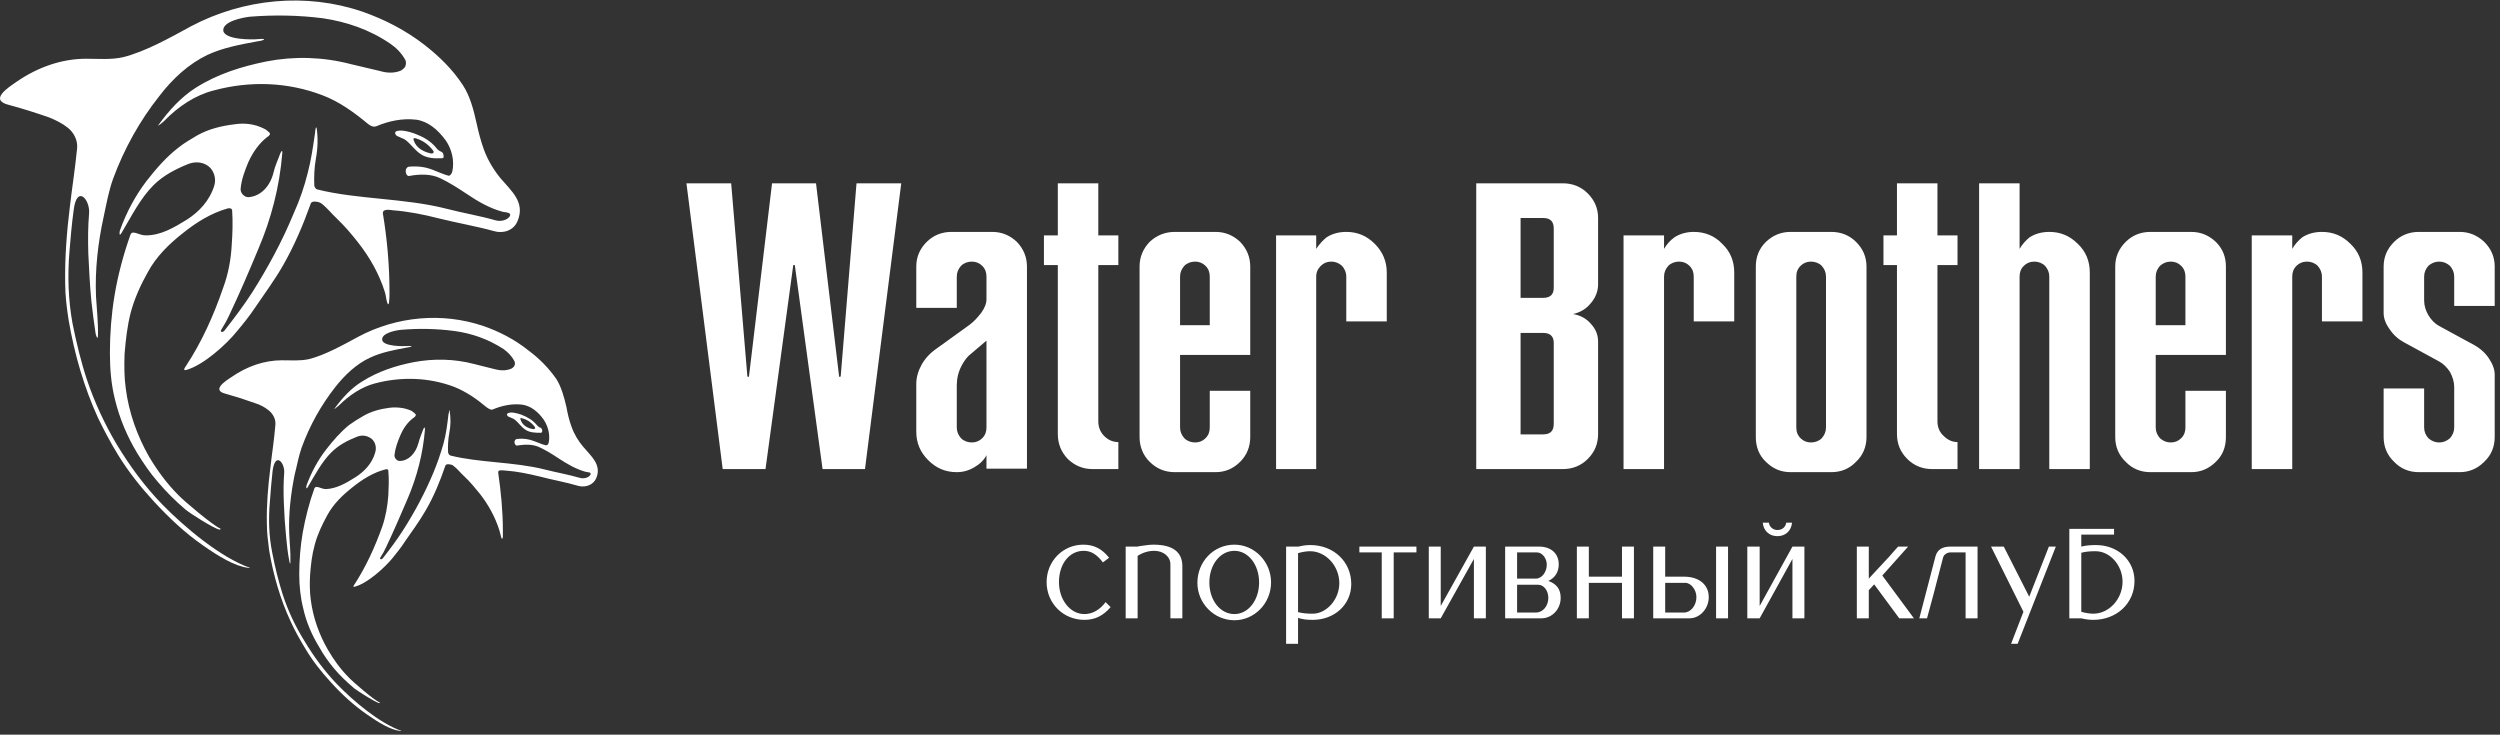 <?xml version="1.0" encoding="UTF-8"?> <svg xmlns="http://www.w3.org/2000/svg" width="245" height="72" viewBox="0 0 245 72" fill="none"><rect x="0" y="0" width="245" height="72" fill="#333333" stroke="none"/> <g clip-path="url(#clip0_301_2)"> <path fill-rule="evenodd" clip-rule="evenodd" d="M52.38 42.035C52.304 42.073 52.228 42.073 52.153 42.035C51.699 41.96 51.17 41.658 51.019 41.129C50.981 41.053 50.944 40.94 51.095 40.977C51.624 41.091 52.077 41.393 52.417 41.846C52.455 41.922 52.455 41.998 52.38 42.035ZM35.94 70.002C34.693 69.133 33.521 68.075 32.463 66.903C31.518 65.883 30.649 64.787 29.931 63.577C29.402 62.708 28.91 61.839 28.495 60.932C27.474 58.74 26.794 56.397 26.378 53.94C26.265 53.071 26.152 52.202 26.152 51.295C26.114 49.481 26.265 47.667 26.492 45.89C26.643 44.492 26.87 43.094 26.983 41.695C27.059 41.091 26.756 40.562 26.341 40.221C25.925 39.881 25.471 39.655 24.98 39.503C24.035 39.163 23.09 38.861 22.146 38.596C20.672 38.256 22.07 37.349 22.712 36.934C24.186 35.913 25.887 35.308 27.626 35.308C28.495 35.308 29.402 35.384 30.271 35.195C31.82 34.817 33.635 33.797 35.108 33.003C38.85 31 43.347 30.584 47.353 31.945C48.903 32.474 50.452 33.268 51.813 34.364C52.833 35.12 53.778 36.064 54.534 37.16C55.025 37.954 55.29 38.937 55.517 39.919C55.63 40.562 55.781 41.204 56.008 41.809C56.272 42.565 56.688 43.245 57.179 43.812C57.935 44.719 58.993 45.55 58.426 46.873C58.124 47.553 57.368 47.78 56.726 47.629C55.441 47.251 54.118 47.024 52.833 46.684C51.737 46.419 50.641 46.193 49.545 46.117C49.319 46.117 48.752 45.966 48.827 46.344C49.092 48.196 49.281 50.085 49.281 51.975C49.281 52.164 49.281 52.428 49.281 52.617C49.243 52.769 49.205 52.92 49.13 52.693C49.054 52.466 49.016 52.202 48.941 51.975C48.525 50.652 47.845 49.443 47.051 48.422C46.56 47.818 46.068 47.213 45.501 46.684C45.123 46.344 44.821 45.928 44.406 45.626C44.292 45.512 43.725 45.399 43.65 45.626C43.12 47.175 42.516 48.649 41.722 50.01C41.117 51.068 40.362 52.088 39.681 53.071C39.303 53.676 38.85 54.205 38.434 54.734C37.641 55.679 35.978 57.19 34.768 57.493C34.542 57.568 34.655 57.379 34.768 57.228C35.864 55.527 36.734 53.638 37.452 51.635C37.792 50.652 37.981 49.594 38.056 48.536C38.094 47.742 38.132 46.949 38.056 46.155C38.056 45.966 37.905 45.966 37.754 46.004C36.582 46.306 35.486 46.986 34.466 47.818C33.559 48.536 32.652 49.405 32.047 50.539C31.556 51.446 31.102 52.391 30.838 53.411C30.573 54.356 30.46 55.376 30.384 56.397C30.347 57.19 30.347 58.022 30.46 58.815C30.687 60.554 31.291 62.217 32.123 63.653C32.728 64.711 33.408 65.618 34.202 66.412C34.579 66.827 36.696 68.641 37.187 68.83C37.263 68.868 37.225 68.906 37.149 68.906C36.734 68.793 35.071 67.734 34.731 67.47C34.013 66.865 33.332 66.223 32.728 65.505C32.199 64.862 31.707 64.182 31.291 63.426C30.573 62.255 30.006 60.969 29.704 59.571C29.44 58.513 29.326 57.379 29.326 56.283C29.326 54.885 29.44 53.524 29.666 52.202C29.931 50.728 30.309 49.254 30.8 47.893C30.951 47.478 31.443 47.931 31.934 47.931C32.954 47.893 33.899 47.364 34.844 46.76C35.675 46.23 36.469 45.437 36.771 44.341C36.96 43.736 36.696 43.094 36.205 42.867C35.789 42.64 35.335 42.64 34.919 42.829C34.05 43.169 33.181 43.623 32.463 44.341C31.518 45.286 30.876 46.533 30.158 47.742C29.969 48.044 30.006 47.667 30.044 47.553C30.536 46.23 31.178 45.059 31.972 44.038C32.652 43.169 33.37 42.338 34.202 41.658C34.617 41.355 35.108 41.053 35.562 40.788C36.393 40.297 37.3 40.07 38.208 39.957C38.925 39.881 39.644 39.957 40.324 40.259C40.437 40.335 40.588 40.448 40.702 40.562C40.815 40.675 40.702 40.826 40.588 40.902C39.984 41.317 39.53 41.96 39.228 42.678C38.963 43.283 38.737 43.925 38.661 44.568C38.623 44.908 38.925 45.21 39.228 45.172C40.059 45.135 40.74 44.416 41.004 43.434C41.117 42.98 41.306 42.527 41.495 42.035C41.571 41.846 41.647 41.846 41.647 42.073C41.458 44.454 40.853 46.76 39.946 48.876C39.266 50.463 38.585 52.05 37.83 53.638C37.678 53.978 37.489 54.318 37.263 54.658C37.187 54.809 37.376 54.885 37.527 54.696C38.208 53.827 38.888 52.92 39.492 51.975C40.626 50.199 41.647 48.309 42.478 46.306C42.856 45.399 43.196 44.416 43.461 43.472C43.725 42.527 43.839 41.544 43.952 40.599C43.99 40.448 44.028 40.335 44.028 40.221C44.028 40.221 44.065 40.184 44.065 40.221C44.179 40.977 44.179 41.733 44.028 42.451C43.914 43.094 43.876 43.698 43.914 44.341C43.952 44.492 44.028 44.605 44.141 44.643C47.013 45.361 50.339 45.248 53.362 46.004C54.534 46.306 55.668 46.495 56.839 46.835C57.557 47.024 58.124 46.457 57.784 46.306C57.633 46.268 57.52 46.268 57.368 46.23C56.423 45.966 55.592 45.475 54.723 44.908C54.156 44.53 53.551 44.152 52.909 43.849C52.228 43.509 51.435 43.547 50.679 43.661C50.528 43.698 50.452 43.509 50.414 43.358C50.414 43.169 50.528 43.018 50.679 43.018C51.246 42.943 51.813 43.018 52.38 43.245C52.72 43.358 53.098 43.547 53.438 43.623C53.514 43.661 53.589 43.623 53.665 43.585C53.74 43.509 53.74 43.434 53.778 43.358C53.929 42.565 53.702 41.771 53.287 41.129C52.72 40.335 52.002 39.768 51.17 39.655C50.225 39.541 49.243 39.73 48.336 40.108C48.147 40.221 47.92 40.07 47.693 39.919C46.711 39.088 45.653 38.37 44.519 37.916C42.025 36.971 39.303 36.896 36.734 37.576C35.449 37.916 34.239 38.71 33.181 39.768C33.068 39.881 32.916 39.957 32.803 40.07H32.765C33.559 38.974 34.428 38.029 35.486 37.387C37.036 36.404 38.774 35.837 40.513 35.497C42.516 35.12 44.519 35.157 46.522 35.686C47.202 35.875 47.92 36.026 48.638 36.215C49.092 36.329 49.621 36.329 50.074 36.14C50.188 36.102 50.263 36.026 50.339 35.951C50.49 35.8 50.49 35.573 50.414 35.384C50.15 34.893 49.772 34.515 49.356 34.212C47.845 33.23 46.219 32.663 44.519 32.436C42.78 32.209 41.042 32.172 39.303 32.323C38.85 32.361 37.376 32.625 37.452 33.305C37.527 33.948 39.455 33.948 39.946 33.91C40.513 33.872 40.437 33.986 39.87 34.061C38.661 34.288 37.414 34.515 36.28 35.044C34.957 35.648 33.824 36.707 32.841 37.954C31.48 39.692 30.347 41.695 29.553 43.887C29.251 44.757 29.099 45.664 28.873 46.533C28.495 48.422 28.268 50.35 28.344 52.277C28.381 53.222 28.495 54.167 28.457 55.112C28.457 55.414 28.344 55.036 28.344 54.923C28.192 54.167 28.117 53.411 28.041 52.617C27.928 51.484 27.852 50.35 27.814 49.216C27.777 48.233 27.777 47.289 27.852 46.344C27.928 45.361 26.983 44.227 26.718 46.117C26.605 47.1 26.53 48.082 26.454 49.103C26.303 50.803 26.341 52.504 26.681 54.167C26.945 55.565 27.285 56.926 27.701 58.248C28.23 59.874 28.948 61.385 29.817 62.784C30.762 64.371 31.858 65.845 33.105 67.13C34.655 68.717 37.187 70.871 39.341 71.627C39.266 71.665 39.228 71.627 39.19 71.627C38.245 71.514 37.074 70.796 35.94 70.002ZM49.696 40.675C49.659 40.599 49.696 40.562 49.734 40.524C50.036 40.297 50.755 40.524 51.095 40.637C51.662 40.864 52.228 41.166 52.644 41.695C52.72 41.771 52.833 41.884 52.984 41.922C53.06 41.96 53.136 42.073 53.136 42.187C53.136 42.3 53.136 42.376 53.022 42.413C52.493 42.413 51.888 42.413 51.435 42.073C51.057 41.809 50.792 41.393 50.452 41.129C50.301 41.015 50.15 40.977 49.999 40.902C49.848 40.826 49.734 40.826 49.696 40.675Z" fill="white"></path> <path fill-rule="evenodd" clip-rule="evenodd" d="M42.441 15.016C42.328 15.054 42.214 15.054 42.139 15.016C41.496 14.865 40.778 14.487 40.551 13.769C40.513 13.617 40.476 13.504 40.702 13.542C41.383 13.731 41.987 14.146 42.441 14.751C42.516 14.827 42.516 14.94 42.441 15.016ZM19.841 53.413C18.102 52.204 16.553 50.73 15.079 49.142C13.794 47.744 12.585 46.232 11.564 44.569C10.846 43.398 10.204 42.189 9.599 40.941C8.239 37.956 7.294 34.706 6.727 31.38C6.538 30.171 6.387 28.961 6.387 27.714C6.349 25.258 6.538 22.763 6.84 20.307C7.067 18.379 7.369 16.452 7.558 14.524C7.634 13.731 7.218 12.975 6.651 12.521C6.084 12.068 5.442 11.766 4.8 11.501C3.477 11.048 2.192 10.632 0.907 10.292C-1.134 9.8 0.793 8.591 1.663 7.986C3.704 6.588 6.047 5.757 8.428 5.757C9.637 5.757 10.884 5.87 12.056 5.605C14.21 5.076 16.704 3.678 18.707 2.582C23.847 -0.139 30.007 -0.744 35.525 1.146C37.679 1.902 39.758 2.96 41.647 4.434C43.045 5.53 44.331 6.777 45.351 8.326C46.069 9.422 46.409 10.745 46.711 12.106C46.9 12.975 47.127 13.844 47.429 14.676C47.807 15.696 48.374 16.641 49.054 17.472C50.075 18.682 51.511 19.815 50.717 21.667C50.34 22.612 49.281 22.914 48.412 22.65C46.636 22.159 44.822 21.856 43.008 21.403C41.534 21.025 40.022 20.722 38.51 20.609C38.208 20.571 37.452 20.42 37.528 20.949C37.944 23.481 38.17 26.051 38.17 28.621C38.17 28.923 38.17 29.301 38.133 29.528C38.133 29.755 38.057 29.982 37.944 29.642C37.83 29.301 37.83 28.961 37.717 28.621C37.15 26.807 36.205 25.182 35.109 23.784C34.429 22.914 33.749 22.121 32.993 21.403C32.464 20.911 32.048 20.345 31.481 19.929C31.292 19.778 30.574 19.627 30.461 19.929C29.705 22.045 28.835 24.086 27.777 25.938C26.946 27.412 25.925 28.772 24.981 30.171C24.452 30.964 23.847 31.72 23.242 32.438C22.184 33.761 19.916 35.802 18.254 36.255C17.913 36.331 18.065 36.104 18.216 35.877C19.765 33.534 20.937 30.926 21.882 28.168C22.373 26.845 22.638 25.409 22.713 23.935C22.789 22.839 22.826 21.743 22.751 20.647C22.751 20.42 22.524 20.382 22.335 20.42C20.71 20.874 19.236 21.781 17.838 22.914C16.553 23.935 15.306 25.144 14.474 26.694C13.794 27.903 13.189 29.226 12.812 30.624C12.471 31.947 12.32 33.307 12.207 34.706C12.169 35.802 12.169 36.935 12.32 38.031C12.623 40.45 13.454 42.718 14.588 44.721C15.419 46.119 16.364 47.404 17.46 48.5C17.989 49.067 20.899 51.523 21.579 51.788C21.655 51.826 21.617 51.901 21.504 51.901C20.937 51.788 18.632 50.314 18.178 49.936C17.195 49.105 16.288 48.198 15.457 47.215C14.701 46.346 14.059 45.401 13.454 44.418C12.471 42.793 11.716 41.017 11.262 39.127C10.884 37.616 10.771 36.104 10.771 34.554C10.771 32.665 10.922 30.775 11.224 28.961C11.564 26.92 12.094 24.955 12.774 23.028C12.963 22.461 13.643 23.103 14.323 23.066C15.759 23.066 17.044 22.31 18.329 21.516C19.501 20.76 20.559 19.664 21.012 18.152C21.239 17.359 20.861 16.49 20.219 16.149C19.652 15.847 19.047 15.847 18.443 16.074C17.233 16.565 16.024 17.17 15.041 18.152C13.756 19.438 12.887 21.176 11.905 22.839C11.64 23.255 11.716 22.725 11.753 22.574C12.396 20.798 13.265 19.173 14.361 17.737C15.306 16.527 16.288 15.394 17.46 14.487C18.027 14.033 18.669 13.655 19.312 13.277C20.446 12.635 21.731 12.332 22.978 12.181C23.96 12.03 24.943 12.143 25.85 12.597C26.039 12.673 26.228 12.824 26.379 12.975C26.568 13.126 26.379 13.315 26.19 13.428C25.396 14.033 24.792 14.902 24.338 15.885C23.998 16.716 23.658 17.586 23.582 18.493C23.545 18.946 23.96 19.324 24.338 19.324C25.51 19.248 26.455 18.304 26.795 16.943C26.946 16.263 27.248 15.658 27.475 15.016C27.588 14.751 27.702 14.713 27.664 15.016C27.399 18.304 26.568 21.478 25.321 24.388C24.414 26.58 23.469 28.772 22.449 30.926C22.222 31.418 21.957 31.871 21.655 32.362C21.579 32.514 21.806 32.627 21.995 32.4C22.94 31.191 23.885 29.944 24.716 28.659C26.266 26.202 27.664 23.633 28.798 20.874C29.365 19.627 29.818 18.304 30.158 16.943C30.498 15.658 30.687 14.335 30.876 13.013C30.876 12.862 30.914 12.673 30.952 12.521C30.99 12.484 30.99 12.484 31.027 12.521C31.179 13.542 31.141 14.562 30.952 15.583C30.801 16.452 30.763 17.321 30.801 18.19C30.839 18.379 30.952 18.53 31.103 18.568C35.033 19.551 39.606 19.4 43.764 20.458C45.351 20.874 46.976 21.138 48.563 21.592C49.546 21.856 50.34 21.063 49.848 20.874C49.659 20.798 49.47 20.798 49.281 20.76C47.996 20.42 46.825 19.74 45.653 18.946C44.86 18.417 44.028 17.888 43.159 17.472C42.214 17.019 41.118 17.057 40.098 17.245C39.909 17.283 39.758 17.019 39.758 16.792C39.758 16.565 39.871 16.376 40.06 16.338C40.854 16.263 41.647 16.338 42.403 16.641C42.894 16.83 43.386 17.057 43.915 17.208C43.99 17.245 44.104 17.208 44.179 17.094C44.255 17.019 44.293 16.905 44.331 16.792C44.557 15.696 44.255 14.6 43.688 13.769C42.894 12.673 41.912 11.879 40.778 11.728C39.455 11.577 38.133 11.841 36.885 12.37C36.583 12.484 36.281 12.332 36.016 12.106C34.656 10.972 33.219 9.952 31.632 9.347C28.193 8.024 24.489 7.911 20.975 8.856C19.161 9.309 17.498 10.405 16.062 11.879C15.911 12.03 15.722 12.181 15.533 12.295H15.495C16.553 10.821 17.762 9.498 19.198 8.591C21.353 7.231 23.696 6.512 26.114 6.021C28.835 5.492 31.632 5.568 34.391 6.286C35.336 6.512 36.319 6.739 37.263 6.966C37.906 7.155 38.624 7.193 39.266 6.928C39.417 6.853 39.531 6.739 39.644 6.626C39.795 6.437 39.833 6.097 39.72 5.87C39.342 5.19 38.813 4.661 38.246 4.283C36.205 2.884 33.938 2.129 31.632 1.788C29.251 1.486 26.87 1.448 24.489 1.637C23.809 1.713 21.806 2.091 21.882 2.998C21.995 3.905 24.678 3.905 25.359 3.829C26.114 3.754 26.039 3.943 25.207 4.056C23.582 4.358 21.882 4.661 20.332 5.379C18.518 6.248 16.931 7.684 15.608 9.422C13.719 11.803 12.169 14.562 11.073 17.548C10.657 18.719 10.431 19.967 10.166 21.214C9.599 23.784 9.297 26.429 9.41 29.075C9.486 30.36 9.637 31.645 9.599 32.929C9.561 33.383 9.41 32.854 9.372 32.703C9.221 31.682 9.07 30.624 8.957 29.528C8.806 27.979 8.73 26.429 8.654 24.842C8.617 23.519 8.617 22.196 8.73 20.911C8.843 19.551 7.521 18.039 7.218 20.609C7.029 21.97 6.916 23.33 6.803 24.691C6.614 27.034 6.689 29.377 7.105 31.682C7.483 33.572 7.936 35.462 8.541 37.276C9.297 39.505 10.279 41.584 11.413 43.511C12.736 45.703 14.21 47.706 15.948 49.483C18.065 51.637 21.579 54.622 24.489 55.643C24.527 55.643 24.527 55.643 24.489 55.643C24.414 55.681 24.376 55.681 24.3 55.643C23.015 55.492 21.39 54.509 19.841 53.413ZM38.737 13.126C38.699 13.051 38.737 12.937 38.775 12.899C39.191 12.635 40.211 12.937 40.627 13.088C41.42 13.391 42.176 13.769 42.781 14.524C42.894 14.676 43.045 14.789 43.234 14.865C43.348 14.902 43.461 15.054 43.461 15.205C43.499 15.356 43.499 15.507 43.31 15.507C42.554 15.545 41.761 15.507 41.156 15.054C40.627 14.676 40.249 14.109 39.758 13.731C39.569 13.58 39.342 13.542 39.153 13.428C38.964 13.353 38.813 13.315 38.737 13.126Z" fill="white"></path> <path d="M88.322 17.965L84.769 45.969H80.612L77.891 25.977H77.74L75.019 45.969H70.824L67.272 17.965H71.655L73.243 36.899L73.394 36.937L75.661 17.965H79.97L82.237 36.937L82.388 36.899L83.938 17.965H88.322ZM100.642 45.931H96.674V44.609C96.447 45.062 96.032 45.478 95.502 45.78C94.936 46.12 94.369 46.271 93.764 46.271C92.668 46.271 91.761 45.894 90.967 45.1C90.174 44.306 89.796 43.399 89.796 42.303V37.617C89.796 36.974 89.985 36.332 90.325 35.727C90.665 35.123 91.156 34.594 91.761 34.178L95.011 31.835C95.465 31.495 95.843 31.079 96.183 30.625C96.523 30.134 96.674 29.718 96.674 29.378V27.111C96.674 26.695 96.561 26.355 96.258 26.052C95.994 25.788 95.654 25.637 95.238 25.637C94.822 25.637 94.444 25.788 94.18 26.052C93.915 26.355 93.764 26.695 93.764 27.111V30.172H89.796V26.128C89.796 25.183 90.136 24.39 90.816 23.709C91.459 23.067 92.29 22.727 93.235 22.727H97.241C98.186 22.727 98.979 23.067 99.66 23.709C100.302 24.39 100.642 25.183 100.642 26.128V45.931ZM96.674 41.888V33.384L94.936 34.858C94.709 35.085 94.482 35.387 94.255 35.803C93.915 36.445 93.764 37.088 93.764 37.768V41.888C93.764 42.303 93.915 42.643 94.18 42.946C94.444 43.21 94.822 43.361 95.238 43.361C95.654 43.361 95.994 43.21 96.258 42.946C96.561 42.643 96.674 42.303 96.674 41.888ZM103.666 25.977H102.305V23.067H103.666V17.965H107.634V23.067H109.599V25.977H107.634V41.283C107.634 41.85 107.823 42.341 108.201 42.719C108.579 43.097 109.032 43.324 109.599 43.324V45.969H107.067C106.122 45.969 105.329 45.629 104.648 44.986C104.006 44.306 103.666 43.513 103.666 42.53V25.977ZM118.556 38.297H122.524V42.832C122.524 43.777 122.184 44.609 121.542 45.251C120.861 45.931 120.068 46.271 119.123 46.271H115.117C114.172 46.271 113.341 45.931 112.66 45.251C112.018 44.609 111.678 43.777 111.678 42.832V26.128C111.678 25.183 112.018 24.39 112.66 23.709C113.341 23.067 114.172 22.727 115.117 22.727H119.123C120.068 22.727 120.861 23.067 121.542 23.709C122.184 24.39 122.524 25.183 122.524 26.128V34.782H115.646V41.888C115.646 42.303 115.797 42.643 116.062 42.946C116.326 43.21 116.704 43.361 117.12 43.361C117.536 43.361 117.876 43.21 118.14 42.946C118.443 42.643 118.556 42.303 118.556 41.888V38.297ZM118.556 31.872V27.111C118.556 26.695 118.443 26.355 118.14 26.052C117.876 25.788 117.536 25.637 117.12 25.637C116.704 25.637 116.326 25.788 116.062 26.052C115.797 26.355 115.646 26.695 115.646 27.111V31.872H118.556ZM135.903 31.495H131.935V27.111C131.935 26.695 131.783 26.355 131.519 26.052C131.216 25.788 130.876 25.637 130.461 25.637C130.045 25.637 129.705 25.788 129.44 26.052C129.138 26.355 128.987 26.695 128.987 27.111V45.969H125.056V23.067H128.987V24.39C129.289 23.936 129.629 23.558 130.007 23.256C130.536 22.916 131.179 22.727 131.935 22.727C133.03 22.727 133.938 23.105 134.731 23.898C135.487 24.654 135.903 25.599 135.903 26.695V31.495ZM144.671 45.969V17.965H153.174C154.119 17.965 154.95 18.305 155.593 18.947C156.273 19.628 156.613 20.421 156.613 21.366V27.866C156.613 28.509 156.386 29.151 155.895 29.718C155.441 30.285 154.837 30.625 154.157 30.776C154.837 30.89 155.441 31.192 155.895 31.721C156.386 32.25 156.613 32.817 156.613 33.498V42.53C156.613 43.513 156.273 44.306 155.593 44.986C154.95 45.629 154.119 45.969 153.174 45.969H144.671ZM149.017 21.366V29.189H151.246C151.927 29.189 152.267 28.849 152.267 28.207V22.387C152.267 21.706 151.927 21.366 151.246 21.366H149.017ZM149.017 32.628V42.568H151.246C151.927 42.568 152.267 42.228 152.267 41.547V33.611C152.267 32.968 151.927 32.628 151.246 32.628H149.017ZM169.954 31.495H165.986V27.111C165.986 26.695 165.872 26.355 165.57 26.052C165.305 25.788 164.965 25.637 164.549 25.637C164.134 25.637 163.756 25.788 163.491 26.052C163.227 26.355 163.076 26.695 163.076 27.111V45.969H159.107V23.067H163.076V24.39C163.34 23.936 163.68 23.558 164.096 23.256C164.625 22.916 165.268 22.727 165.986 22.727C167.082 22.727 168.026 23.105 168.782 23.898C169.576 24.654 169.954 25.599 169.954 26.695V31.495ZM182.917 26.128V42.832C182.917 43.777 182.576 44.609 181.896 45.251C181.254 45.931 180.422 46.271 179.478 46.271H175.471C174.527 46.271 173.733 45.931 173.053 45.251C172.373 44.609 172.07 43.777 172.07 42.832V26.128C172.07 25.183 172.373 24.39 173.053 23.709C173.733 23.067 174.527 22.727 175.471 22.727H179.478C180.422 22.727 181.254 23.067 181.896 23.709C182.576 24.39 182.917 25.183 182.917 26.128ZM178.948 41.888V27.111C178.948 26.695 178.797 26.355 178.533 26.052C178.268 25.788 177.89 25.637 177.475 25.637C177.059 25.637 176.719 25.788 176.454 26.052C176.152 26.355 176.038 26.695 176.038 27.111V41.888C176.038 42.303 176.152 42.643 176.454 42.946C176.719 43.21 177.059 43.361 177.475 43.361C177.89 43.361 178.268 43.21 178.533 42.946C178.797 42.643 178.948 42.303 178.948 41.888ZM185.902 25.977H184.579V23.067H185.902V17.965H189.87V23.067H191.836V25.977H189.87V41.283C189.87 41.85 190.059 42.341 190.475 42.719C190.853 43.097 191.307 43.324 191.836 43.324V45.969H189.341C188.397 45.969 187.565 45.629 186.923 44.986C186.242 44.306 185.902 43.513 185.902 42.53V25.977ZM204.799 45.969H200.83V27.111C200.83 26.695 200.679 26.355 200.415 26.052C200.15 25.788 199.772 25.637 199.356 25.637C198.941 25.637 198.601 25.788 198.336 26.052C198.034 26.355 197.92 26.695 197.92 27.111V45.969H193.952V17.965H197.92V24.39C198.185 23.936 198.525 23.558 198.903 23.256C199.432 22.916 200.074 22.727 200.83 22.727C201.926 22.727 202.833 23.105 203.627 23.898C204.421 24.654 204.799 25.599 204.799 26.695V45.969ZM214.171 38.297H218.139V42.832C218.139 43.777 217.837 44.609 217.157 45.251C216.476 45.931 215.683 46.271 214.738 46.271H210.732C209.787 46.271 208.956 45.931 208.313 45.251C207.633 44.609 207.293 43.777 207.293 42.832V26.128C207.293 25.183 207.633 24.39 208.313 23.709C208.956 23.067 209.787 22.727 210.732 22.727H214.738C215.683 22.727 216.476 23.067 217.157 23.709C217.837 24.39 218.139 25.183 218.139 26.128V34.782H211.261V41.888C211.261 42.303 211.412 42.643 211.677 42.946C211.979 43.21 212.319 43.361 212.735 43.361C213.151 43.361 213.491 43.21 213.755 42.946C214.058 42.643 214.171 42.303 214.171 41.888V38.297ZM214.171 31.872V27.111C214.171 26.695 214.058 26.355 213.755 26.052C213.491 25.788 213.151 25.637 212.735 25.637C212.319 25.637 211.979 25.788 211.677 26.052C211.412 26.355 211.261 26.695 211.261 27.111V31.872H214.171ZM231.518 31.495H227.55V27.111C227.55 26.695 227.398 26.355 227.134 26.052C226.869 25.788 226.491 25.637 226.076 25.637C225.66 25.637 225.32 25.788 225.055 26.052C224.753 26.355 224.64 26.695 224.64 27.111V45.969H220.671V23.067H224.64V24.39C224.904 23.936 225.244 23.558 225.622 23.256C226.151 22.916 226.794 22.727 227.55 22.727C228.646 22.727 229.553 23.105 230.346 23.898C231.14 24.654 231.518 25.599 231.518 26.695V31.495ZM244.481 29.983H240.512V27.111C240.512 26.695 240.361 26.355 240.097 26.052C239.794 25.788 239.454 25.637 239.039 25.637C238.623 25.637 238.283 25.788 237.98 26.052C237.716 26.355 237.565 26.695 237.565 27.111V29.454C237.565 29.945 237.716 30.436 237.98 30.89C238.283 31.381 238.623 31.721 239.039 31.948L242.515 33.838C243.045 34.14 243.536 34.556 243.914 35.123C244.292 35.69 244.481 36.219 244.481 36.71V42.832C244.481 43.777 244.141 44.609 243.46 45.251C242.78 45.931 241.986 46.271 241.042 46.271H237.036C236.091 46.271 235.259 45.931 234.617 45.251C233.937 44.609 233.596 43.777 233.596 42.832V38.071H237.565V41.888C237.565 42.303 237.716 42.643 237.98 42.946C238.283 43.21 238.623 43.361 239.039 43.361C239.454 43.361 239.794 43.21 240.097 42.946C240.361 42.643 240.512 42.303 240.512 41.888V37.919C240.512 37.428 240.361 36.937 240.097 36.445C239.794 35.992 239.454 35.652 239.039 35.425L235.637 33.573C235.07 33.271 234.579 32.855 234.201 32.288C233.785 31.721 233.596 31.192 233.596 30.663V26.128C233.596 25.183 233.937 24.39 234.617 23.709C235.259 23.067 236.091 22.727 237.036 22.727H241.042C241.986 22.727 242.78 23.067 243.46 23.709C244.141 24.39 244.481 25.183 244.481 26.128V29.983Z" fill="white"></path> <path d="M108.691 54.662C108.01 53.792 107.217 53.377 106.159 53.377C104.156 53.377 102.568 55.002 102.568 57.043C102.568 59.121 104.193 60.746 106.272 60.746C107.292 60.746 108.086 60.368 108.842 59.499L108.351 59.008C107.784 59.764 107.066 60.179 106.272 60.179C104.874 60.179 103.778 58.781 103.778 57.043C103.778 55.267 104.798 53.981 106.196 53.981C106.915 53.981 107.481 54.322 108.086 55.115L108.691 54.662ZM111.487 53.566H110.316V60.595H111.487V54.473C112.016 54.133 112.583 53.981 113.112 53.981C114.019 53.981 114.7 54.548 114.7 55.304V60.595H115.871V55.493C115.871 54.095 114.927 53.377 113.037 53.377C112.659 53.377 112.168 53.452 111.903 53.49L111.639 53.528L111.487 53.566ZM120.973 53.377C118.933 53.377 117.345 55.04 117.345 57.118C117.345 59.121 118.97 60.784 120.973 60.784C122.939 60.784 124.564 59.121 124.564 57.081C124.564 55.04 122.939 53.377 120.973 53.377ZM120.973 53.981C122.334 53.981 123.392 55.342 123.392 57.081C123.392 58.819 122.334 60.179 120.973 60.179C119.575 60.179 118.517 58.819 118.517 57.081C118.517 55.342 119.575 53.981 120.973 53.981ZM126.038 63.09H127.209V60.557C127.7 60.709 128.116 60.746 128.645 60.746C130.799 60.746 132.424 59.235 132.424 57.232C132.424 55.04 130.686 53.415 128.418 53.415C128.078 53.415 127.7 53.452 127.247 53.566H126.038V63.09ZM127.209 54.208C127.587 54.095 128.041 54.019 128.381 54.019C129.93 54.019 131.253 55.455 131.253 57.156C131.253 58.743 130.006 60.142 128.645 60.142C128.078 60.142 127.663 60.104 127.209 59.99V54.208ZM133.218 54.133H135.41V60.595H136.582V54.133H138.811V53.566H133.218V54.133ZM140.021 60.595H141.192L144.442 54.775V60.595H145.614V53.566H144.442L141.192 59.386V53.566H140.021V60.595ZM147.504 53.566V60.595H151.056C152.114 60.595 152.946 59.688 152.946 58.592C152.946 57.761 152.568 57.232 151.736 56.929C152.417 56.627 152.757 56.022 152.757 55.304C152.757 54.246 152.001 53.566 150.829 53.566H147.504ZM148.675 60.028V57.307H150.754C151.283 57.307 151.736 57.874 151.736 58.592C151.736 59.386 151.207 60.028 150.527 60.028H148.675ZM148.675 56.703V54.133H150.603C151.132 54.133 151.585 54.7 151.585 55.342C151.585 56.06 151.094 56.703 150.527 56.703H148.675ZM154.533 60.595H155.705V57.118H158.955V60.595H160.126V53.566H158.955V56.514H155.705V53.566H154.533V60.595ZM163.188 60.028V57.118H165.153C165.72 57.118 166.249 57.799 166.249 58.517C166.249 59.348 165.682 60.028 165.039 60.028H163.188ZM162.016 53.566V60.595H165.569C166.589 60.595 167.458 59.65 167.458 58.517C167.458 57.307 166.513 56.514 165.039 56.514H163.188V53.566H162.016ZM168.176 60.595H169.348V53.566H168.176V60.595ZM171.237 60.595H172.447L175.659 54.775V60.595H176.831V53.566H175.659L172.447 59.386V53.566H171.237V60.595ZM172.749 51.223C172.825 52.016 173.392 52.545 174.185 52.545C174.979 52.545 175.546 52.016 175.621 51.223H175.054C174.979 51.676 174.639 51.941 174.185 51.941C173.769 51.941 173.392 51.638 173.354 51.223H172.749ZM186.128 60.595H187.564L184.465 56.4L186.997 53.566H186.014L185.674 53.944L185.145 54.548C184.238 55.531 183.671 56.136 183.142 56.703V53.566H181.97V60.595H183.142V57.836L183.671 57.27L186.128 60.595ZM188.849 60.595C189.189 59.386 189.794 57.081 190.247 55.304C190.436 54.548 190.436 54.548 190.549 54.397C190.701 54.246 190.89 54.133 191.154 54.133H192.628V60.595H193.8V53.566H191.154C190.323 53.566 189.869 53.868 189.68 54.511L188.093 60.595H188.849ZM197.087 63.09H197.73L201.471 53.566H200.791L198.864 58.479L196.369 53.566H195.122L198.297 59.953L197.087 63.09ZM202.794 60.595H203.966C204.419 60.709 204.835 60.746 205.137 60.746C207.443 60.746 209.181 59.121 209.181 56.929C209.181 54.926 207.556 53.415 205.402 53.415C204.873 53.415 204.419 53.452 203.966 53.566V52.394H207.178V51.827H202.794V60.595ZM203.966 54.17C204.381 54.057 204.835 54.019 205.364 54.019C206.8 54.019 208.01 55.418 208.01 57.005C208.01 58.706 206.687 60.142 205.137 60.142C204.797 60.142 204.306 60.066 203.966 59.953V54.17Z" fill="white"></path> </g> <defs> <clipPath id="clip0_301_2"> <rect width="244.48" height="71.68" fill="white"></rect> </clipPath> </defs> </svg> 